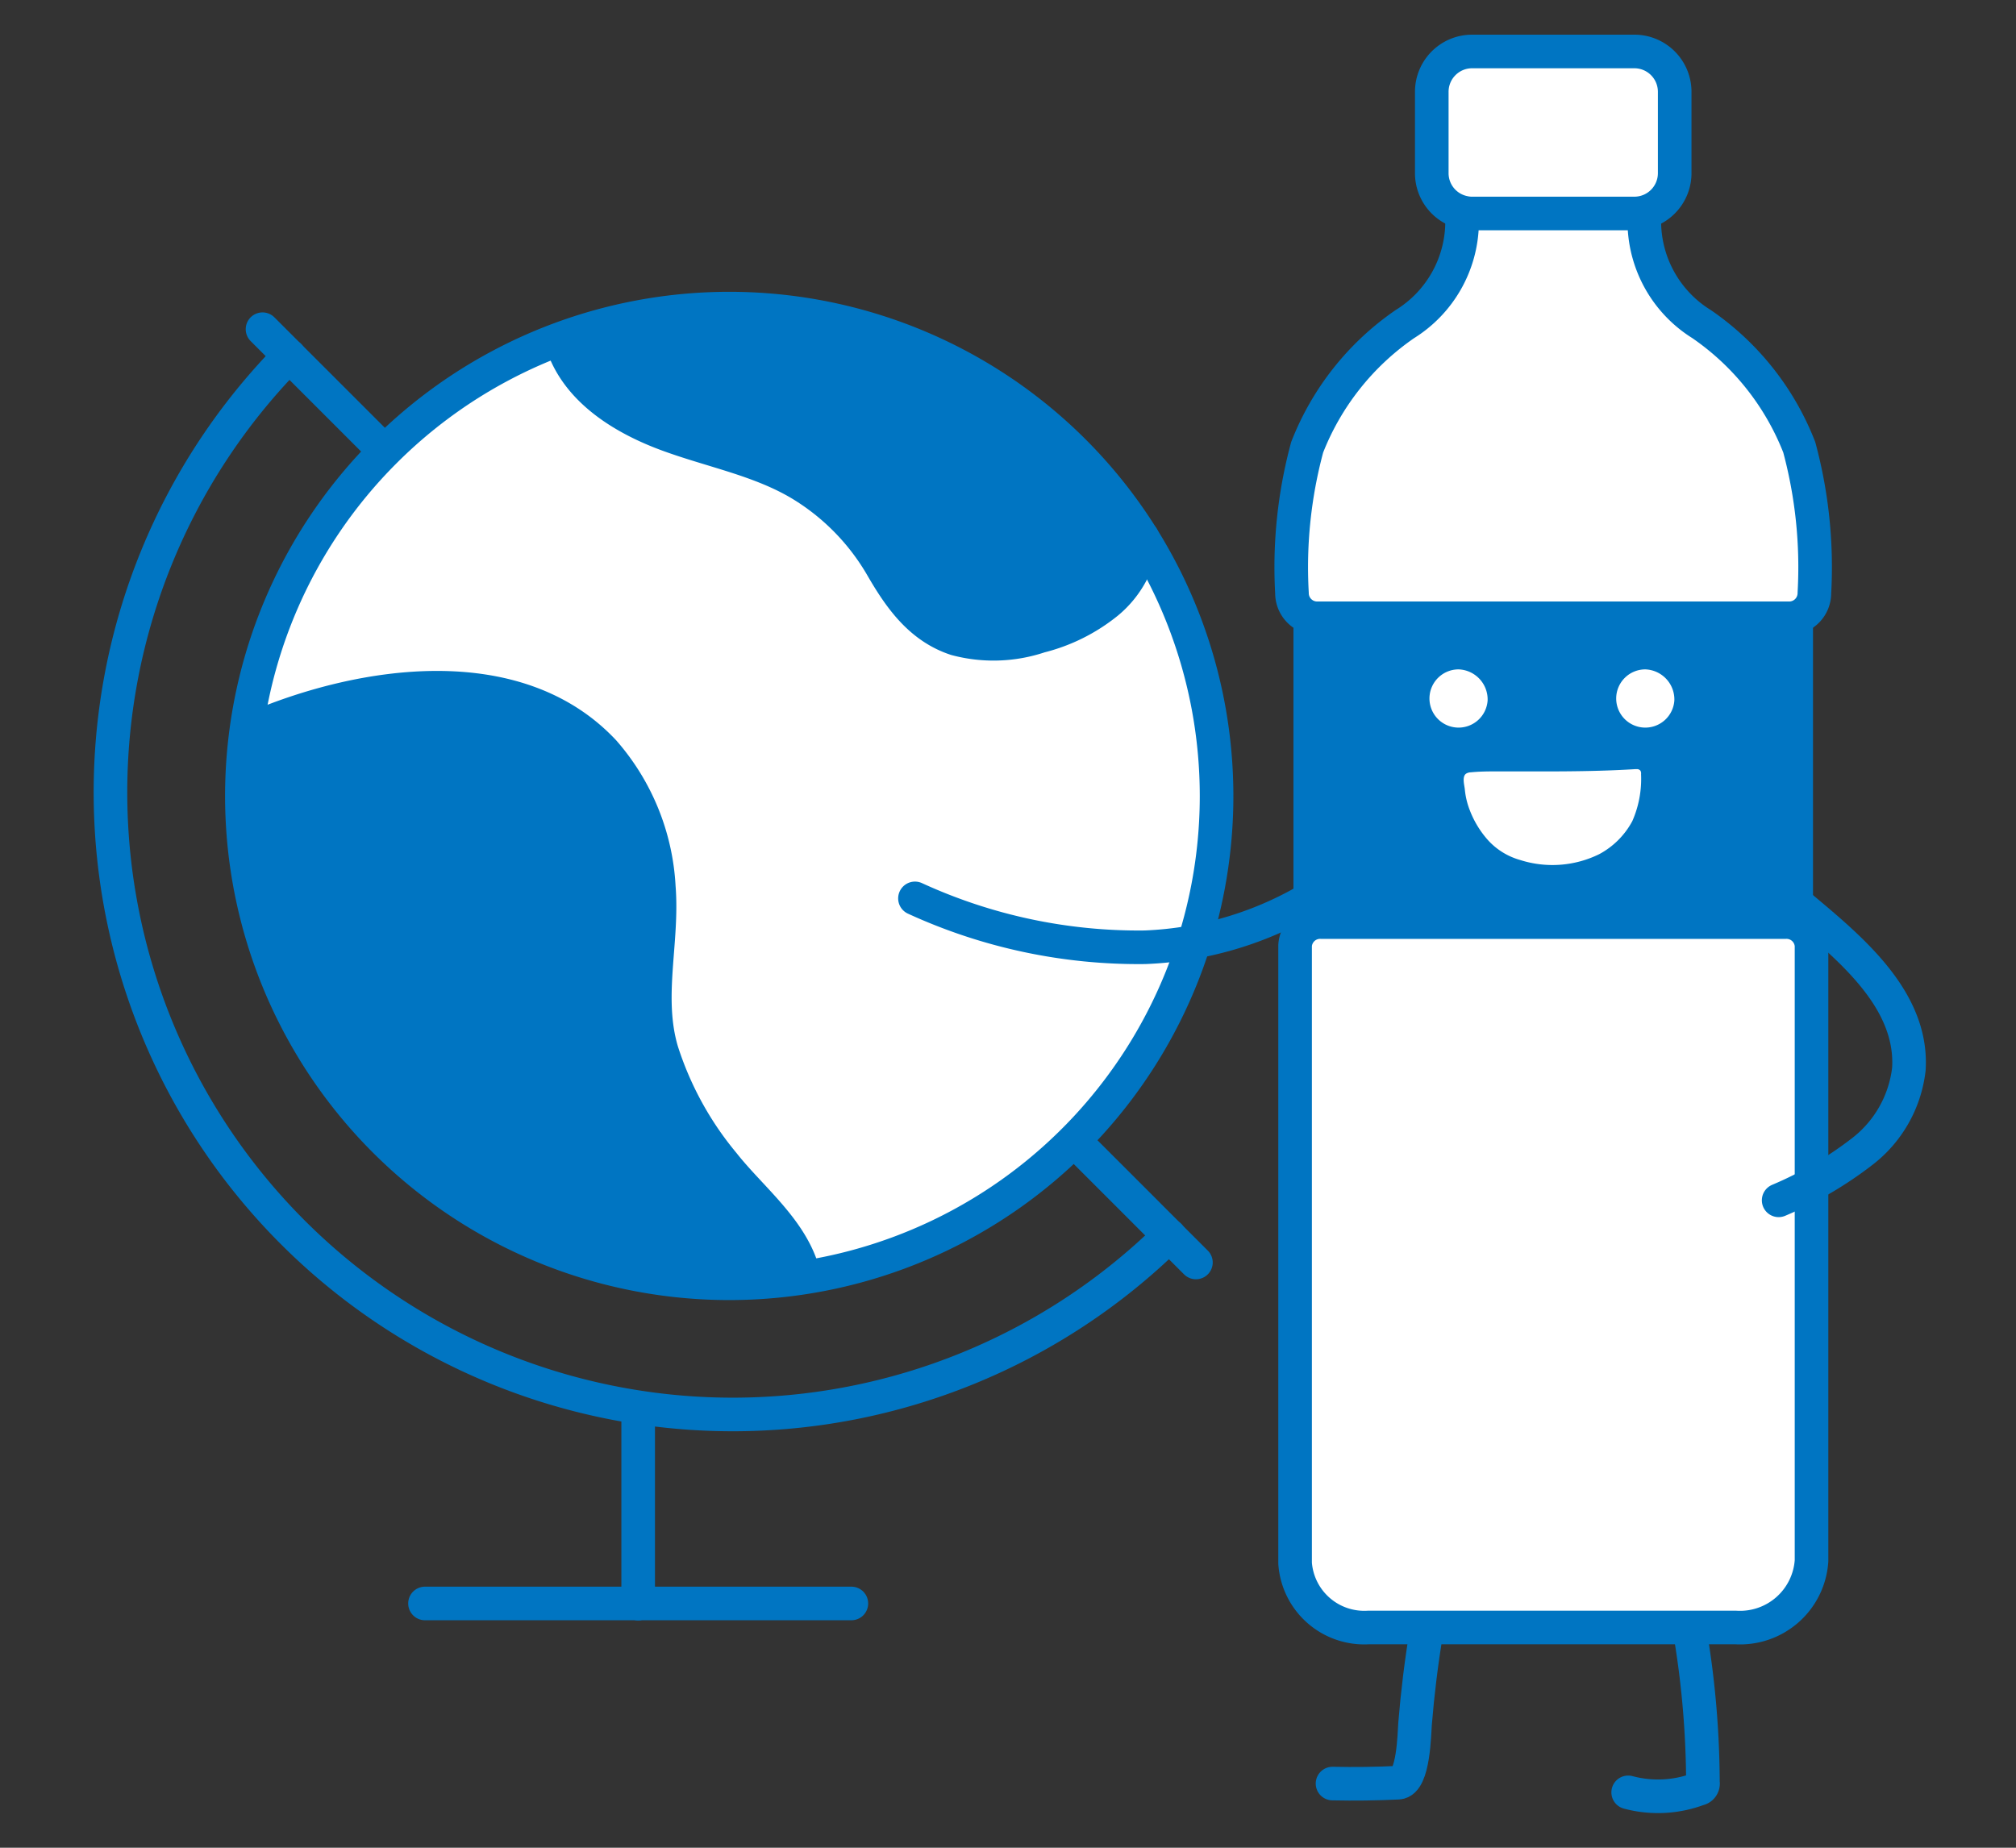 <svg xmlns="http://www.w3.org/2000/svg" xmlns:xlink="http://www.w3.org/1999/xlink" width="120" height="110" viewBox="0 0 120 110">
  <rect x="0" y="0" width="120" height="110" fill="#333333" stroke="none"/>
  <defs>
    <clipPath id="clip-path">
      <rect id="Rectangle_84" data-name="Rectangle 84" width="120" height="110" transform="translate(895 2956)" fill="#fff" stroke="#707070" stroke-width="1"/>
    </clipPath>
    <clipPath id="clip-path-2">
      <rect id="Rectangle_83" data-name="Rectangle 83" width="109.272" height="105.871" fill="none"/>
    </clipPath>
  </defs>
  <g id="Mask_Group_11" data-name="Mask Group 11" transform="translate(-895 -2956)" clip-path="url(#clip-path)">
    <g id="Group_1669" data-name="Group 1669" transform="translate(900.364 2958.064)">
      <g id="Group_1668" data-name="Group 1668" clip-path="url(#clip-path-2)">
        <path id="Path_1107" data-name="Path 1107" d="M17.486,24.855a28.94,28.94,0,0,1,10.489-6.744l.191.494c.96,2.644,3.622,4.268,6.262,5.232s5.479,1.49,7.885,2.938a13.865,13.865,0,0,1,4.807,4.9c1.066,1.844,2.291,3.6,4.422,4.3a8.662,8.662,0,0,0,4.99-.157,10.384,10.384,0,0,0,4.01-2.005,5.862,5.862,0,0,0,2.094-3.868A28.987,28.987,0,0,1,42.418,73.976l-.107-.713c-.834-2.36-3.086-4.119-4.611-6.056a19.931,19.931,0,0,1-3.674-6.7c-.955-3.239.087-6.483-.174-9.768a13.308,13.308,0,0,0-3.279-8.059c-5.2-5.555-14.389-4.107-20.678-1.442l-.551-.078a28.872,28.872,0,0,1,8.142-16.306" fill="#fff"/>
        <path id="Path_1108" data-name="Path 1108" d="M62.632,29.93l0,.009a5.865,5.865,0,0,1-2.094,3.868,10.368,10.368,0,0,1-4.01,2,8.663,8.663,0,0,1-4.99.158c-2.131-.7-3.356-2.454-4.422-4.3a13.87,13.87,0,0,0-4.807-4.9c-2.406-1.448-5.245-1.974-7.885-2.938s-5.3-2.589-6.262-5.232l-.191-.494A29,29,0,0,1,62.632,29.93" fill="#0075c2"/>
        <path id="Path_1109" data-name="Path 1109" d="M37.7,67.206c1.525,1.937,3.777,3.7,4.611,6.057l.107.712A28.98,28.98,0,0,1,9.344,41.16l.551.078c6.289-2.664,15.473-4.112,20.678,1.443a13.3,13.3,0,0,1,3.279,8.058c.26,3.285-.781,6.529.174,9.769a19.91,19.91,0,0,0,3.674,6.7" fill="#0075c2"/>
        <path id="Path_1110" data-name="Path 1110" d="M11.852,19.124A37.038,37.038,0,0,0,64.232,71.5" fill="none" stroke="#0075c2" stroke-linecap="round" stroke-linejoin="round" stroke-width="2"/>
        <line id="Line_6" data-name="Line 6" x2="1.59" y2="1.59" transform="translate(10.262 17.534)" fill="none" stroke="#0075c2" stroke-linecap="round" stroke-linejoin="round" stroke-width="2"/>
        <line id="Line_7" data-name="Line 7" x2="5.38" y2="5.38" transform="translate(11.852 19.124)" fill="none" stroke="#0075c2" stroke-linecap="round" stroke-linejoin="round" stroke-width="2"/>
        <line id="Line_8" data-name="Line 8" x2="5.38" y2="5.38" transform="translate(58.853 66.124)" fill="none" stroke="#0075c2" stroke-linecap="round" stroke-linejoin="round" stroke-width="2"/>
        <line id="Line_9" data-name="Line 9" x2="1.59" y2="1.59" transform="translate(64.232 71.504)" fill="none" stroke="#0075c2" stroke-linecap="round" stroke-linejoin="round" stroke-width="2"/>
        <line id="Line_10" data-name="Line 10" y2="11.04" transform="translate(32.623 82.354)" fill="none" stroke="#0075c2" stroke-linecap="round" stroke-linejoin="round" stroke-width="2"/>
        <line id="Line_11" data-name="Line 11" x2="12.69" transform="translate(32.623 93.394)" fill="none" stroke="#0075c2" stroke-linecap="round" stroke-linejoin="round" stroke-width="2"/>
        <line id="Line_12" data-name="Line 12" x2="12.69" transform="translate(19.933 93.394)" fill="none" stroke="#0075c2" stroke-linecap="round" stroke-linejoin="round" stroke-width="2"/>
        <path id="Path_1111" data-name="Path 1111" d="M62.632,29.93a29,29,0,0,0-45.146-5.075,29.009,29.009,0,1,0,45.15,5.084" fill="none" stroke="#0075c2" stroke-linecap="round" stroke-linejoin="round" stroke-width="2"/>
        <path id="Path_1112" data-name="Path 1112" d="M28.166,18.6c.96,2.643,3.621,4.268,6.261,5.232s5.48,1.489,7.886,2.938a13.867,13.867,0,0,1,4.806,4.9c1.066,1.844,2.291,3.6,4.422,4.3a8.674,8.674,0,0,0,4.991-.158,10.389,10.389,0,0,0,4.01-2,5.863,5.863,0,0,0,2.093-3.868l0-.009" fill="none" stroke="#0075c2" stroke-linecap="round" stroke-linejoin="round" stroke-width="2"/>
        <path id="Path_1113" data-name="Path 1113" d="M9.894,41.239c6.289-2.664,15.473-4.113,20.679,1.442a13.307,13.307,0,0,1,3.278,8.059c.261,3.285-.78,6.529.175,9.768a19.912,19.912,0,0,0,3.673,6.7c1.526,1.937,3.778,3.7,4.611,6.056" fill="none" stroke="#0075c2" stroke-linecap="round" stroke-linejoin="round" stroke-width="2"/>
        <path id="Path_1114" data-name="Path 1114" d="M73.153,51.1a20.882,20.882,0,0,1-10.365,3.229,31.873,31.873,0,0,1-13.69-2.91" fill="none" stroke="#0075c2" stroke-linecap="round" stroke-linejoin="round" stroke-width="2"/>
        <path id="Path_1115" data-name="Path 1115" d="M101.736,24.564a27.453,27.453,0,0,1,.9,8.682,1.5,1.5,0,0,1-1.489,1.5H73.039a1.5,1.5,0,0,1-1.5-1.5q-.043-.766-.044-1.533a27.435,27.435,0,0,1,.948-7.148,15.946,15.946,0,0,1,5.815-7.333,7.2,7.2,0,0,0,3.407-5.978l.111-.659a2.1,2.1,0,0,0,.481.052h9.659l.593.6a7.208,7.208,0,0,0,3.407,5.985,15.906,15.906,0,0,1,5.815,7.333" fill="#fff"/>
        <path id="Path_1116" data-name="Path 1116" d="M94.321,3.407V8.245a2.4,2.4,0,0,1-2.4,2.4h-9.66a2.1,2.1,0,0,1-.481-.052,2.393,2.393,0,0,1-1.919-2.348V3.407A2.4,2.4,0,0,1,82.261,1H91.92a2.4,2.4,0,0,1,2.4,2.407" fill="#fff"/>
        <path id="Path_1117" data-name="Path 1117" d="M81.78,10.593a2.393,2.393,0,0,1-1.919-2.348V3.407A2.4,2.4,0,0,1,82.261,1H91.92a2.4,2.4,0,0,1,2.4,2.407V8.245a2.4,2.4,0,0,1-2.4,2.4H82.261A2.1,2.1,0,0,1,81.78,10.593Z" fill="none" stroke="#0075c2" stroke-linecap="round" stroke-linejoin="round" stroke-width="2"/>
        <path id="Path_1118" data-name="Path 1118" d="M92.513,11.245A7.208,7.208,0,0,0,95.92,17.23a15.906,15.906,0,0,1,5.815,7.333,27.453,27.453,0,0,1,.9,8.682,1.5,1.5,0,0,1-1.489,1.5H73.039a1.5,1.5,0,0,1-1.5-1.5q-.043-.766-.044-1.533a27.435,27.435,0,0,1,.948-7.148,15.946,15.946,0,0,1,5.815-7.333,7.2,7.2,0,0,0,3.407-5.978" fill="none" stroke="#0075c2" stroke-linecap="round" stroke-linejoin="round" stroke-width="2"/>
        <rect id="Rectangle_81" data-name="Rectangle 81" width="28.926" height="18.078" transform="translate(72.627 34.752)" fill="#0075c2"/>
        <rect id="Rectangle_82" data-name="Rectangle 82" width="28.926" height="18.078" transform="translate(72.627 34.752)" fill="none" stroke="#0075c2" stroke-linecap="round" stroke-linejoin="round" stroke-width="2"/>
        <path id="Path_1119" data-name="Path 1119" d="M97.941,94.824H76.094A4.126,4.126,0,0,1,71.725,91V54.217a1.493,1.493,0,0,1,1.582-1.386h27.576a1.493,1.493,0,0,1,1.582,1.386V90.855a4.263,4.263,0,0,1-4.507,3.97h-.016" fill="#fff"/>
        <path id="Path_1120" data-name="Path 1120" d="M97.941,94.824H76.094A4.126,4.126,0,0,1,71.725,91V54.217a1.493,1.493,0,0,1,1.582-1.386h27.576a1.493,1.493,0,0,1,1.582,1.386V90.855a4.263,4.263,0,0,1-4.507,3.97Z" fill="none" stroke="#0075c2" stroke-linecap="round" stroke-linejoin="round" stroke-width="2"/>
        <path id="Path_1121" data-name="Path 1121" d="M83.185,39.638a1.733,1.733,0,1,1-1.728-1.852,1.793,1.793,0,0,1,1.728,1.852" fill="#fff"/>
        <path id="Path_1122" data-name="Path 1122" d="M94.3,39.638a1.733,1.733,0,1,1-1.728-1.852A1.793,1.793,0,0,1,94.3,39.638" fill="#fff"/>
        <path id="Path_1123" data-name="Path 1123" d="M92.071,43.724a.256.256,0,0,1,.214.1.338.338,0,0,1,.033.2,6.238,6.238,0,0,1-.52,2.794,4.8,4.8,0,0,1-1.973,1.97,6.315,6.315,0,0,1-4.7.347,4.084,4.084,0,0,1-1.891-1.153,5.745,5.745,0,0,1-1.106-1.8,4.588,4.588,0,0,1-.3-1.248c-.024-.255-.176-.754.069-.936a.56.56,0,0,1,.284-.084c.537-.054,1.079-.055,1.618-.056,2.69,0,5.377.035,8.063-.126l.1-.007a1.084,1.084,0,0,1,.114,0" fill="#fff"/>
        <path id="Path_1124" data-name="Path 1124" d="M100.815,51.063c3.092,2.671,7.724,5.924,7.445,10.513a7.241,7.241,0,0,1-2.742,4.887,22.254,22.254,0,0,1-5.01,2.931" fill="none" stroke="#0075c2" stroke-linecap="round" stroke-linejoin="round" stroke-width="2"/>
        <path id="Path_1125" data-name="Path 1125" d="M79.543,95.064q-.453,2.733-.678,5.5c-.043.525-.075,3.452-1,3.5q-1.956.095-3.912.052" fill="none" stroke="#0075c2" stroke-linecap="round" stroke-linejoin="round" stroke-width="2"/>
        <path id="Path_1126" data-name="Path 1126" d="M95.3,95.51A54.771,54.771,0,0,1,96,104.049a.328.328,0,0,1-.271.391,6.87,6.87,0,0,1-4.177.2" fill="none" stroke="#0075c2" stroke-linecap="round" stroke-linejoin="round" stroke-width="2"/>
      </g>
    </g>
  </g>
</svg>
